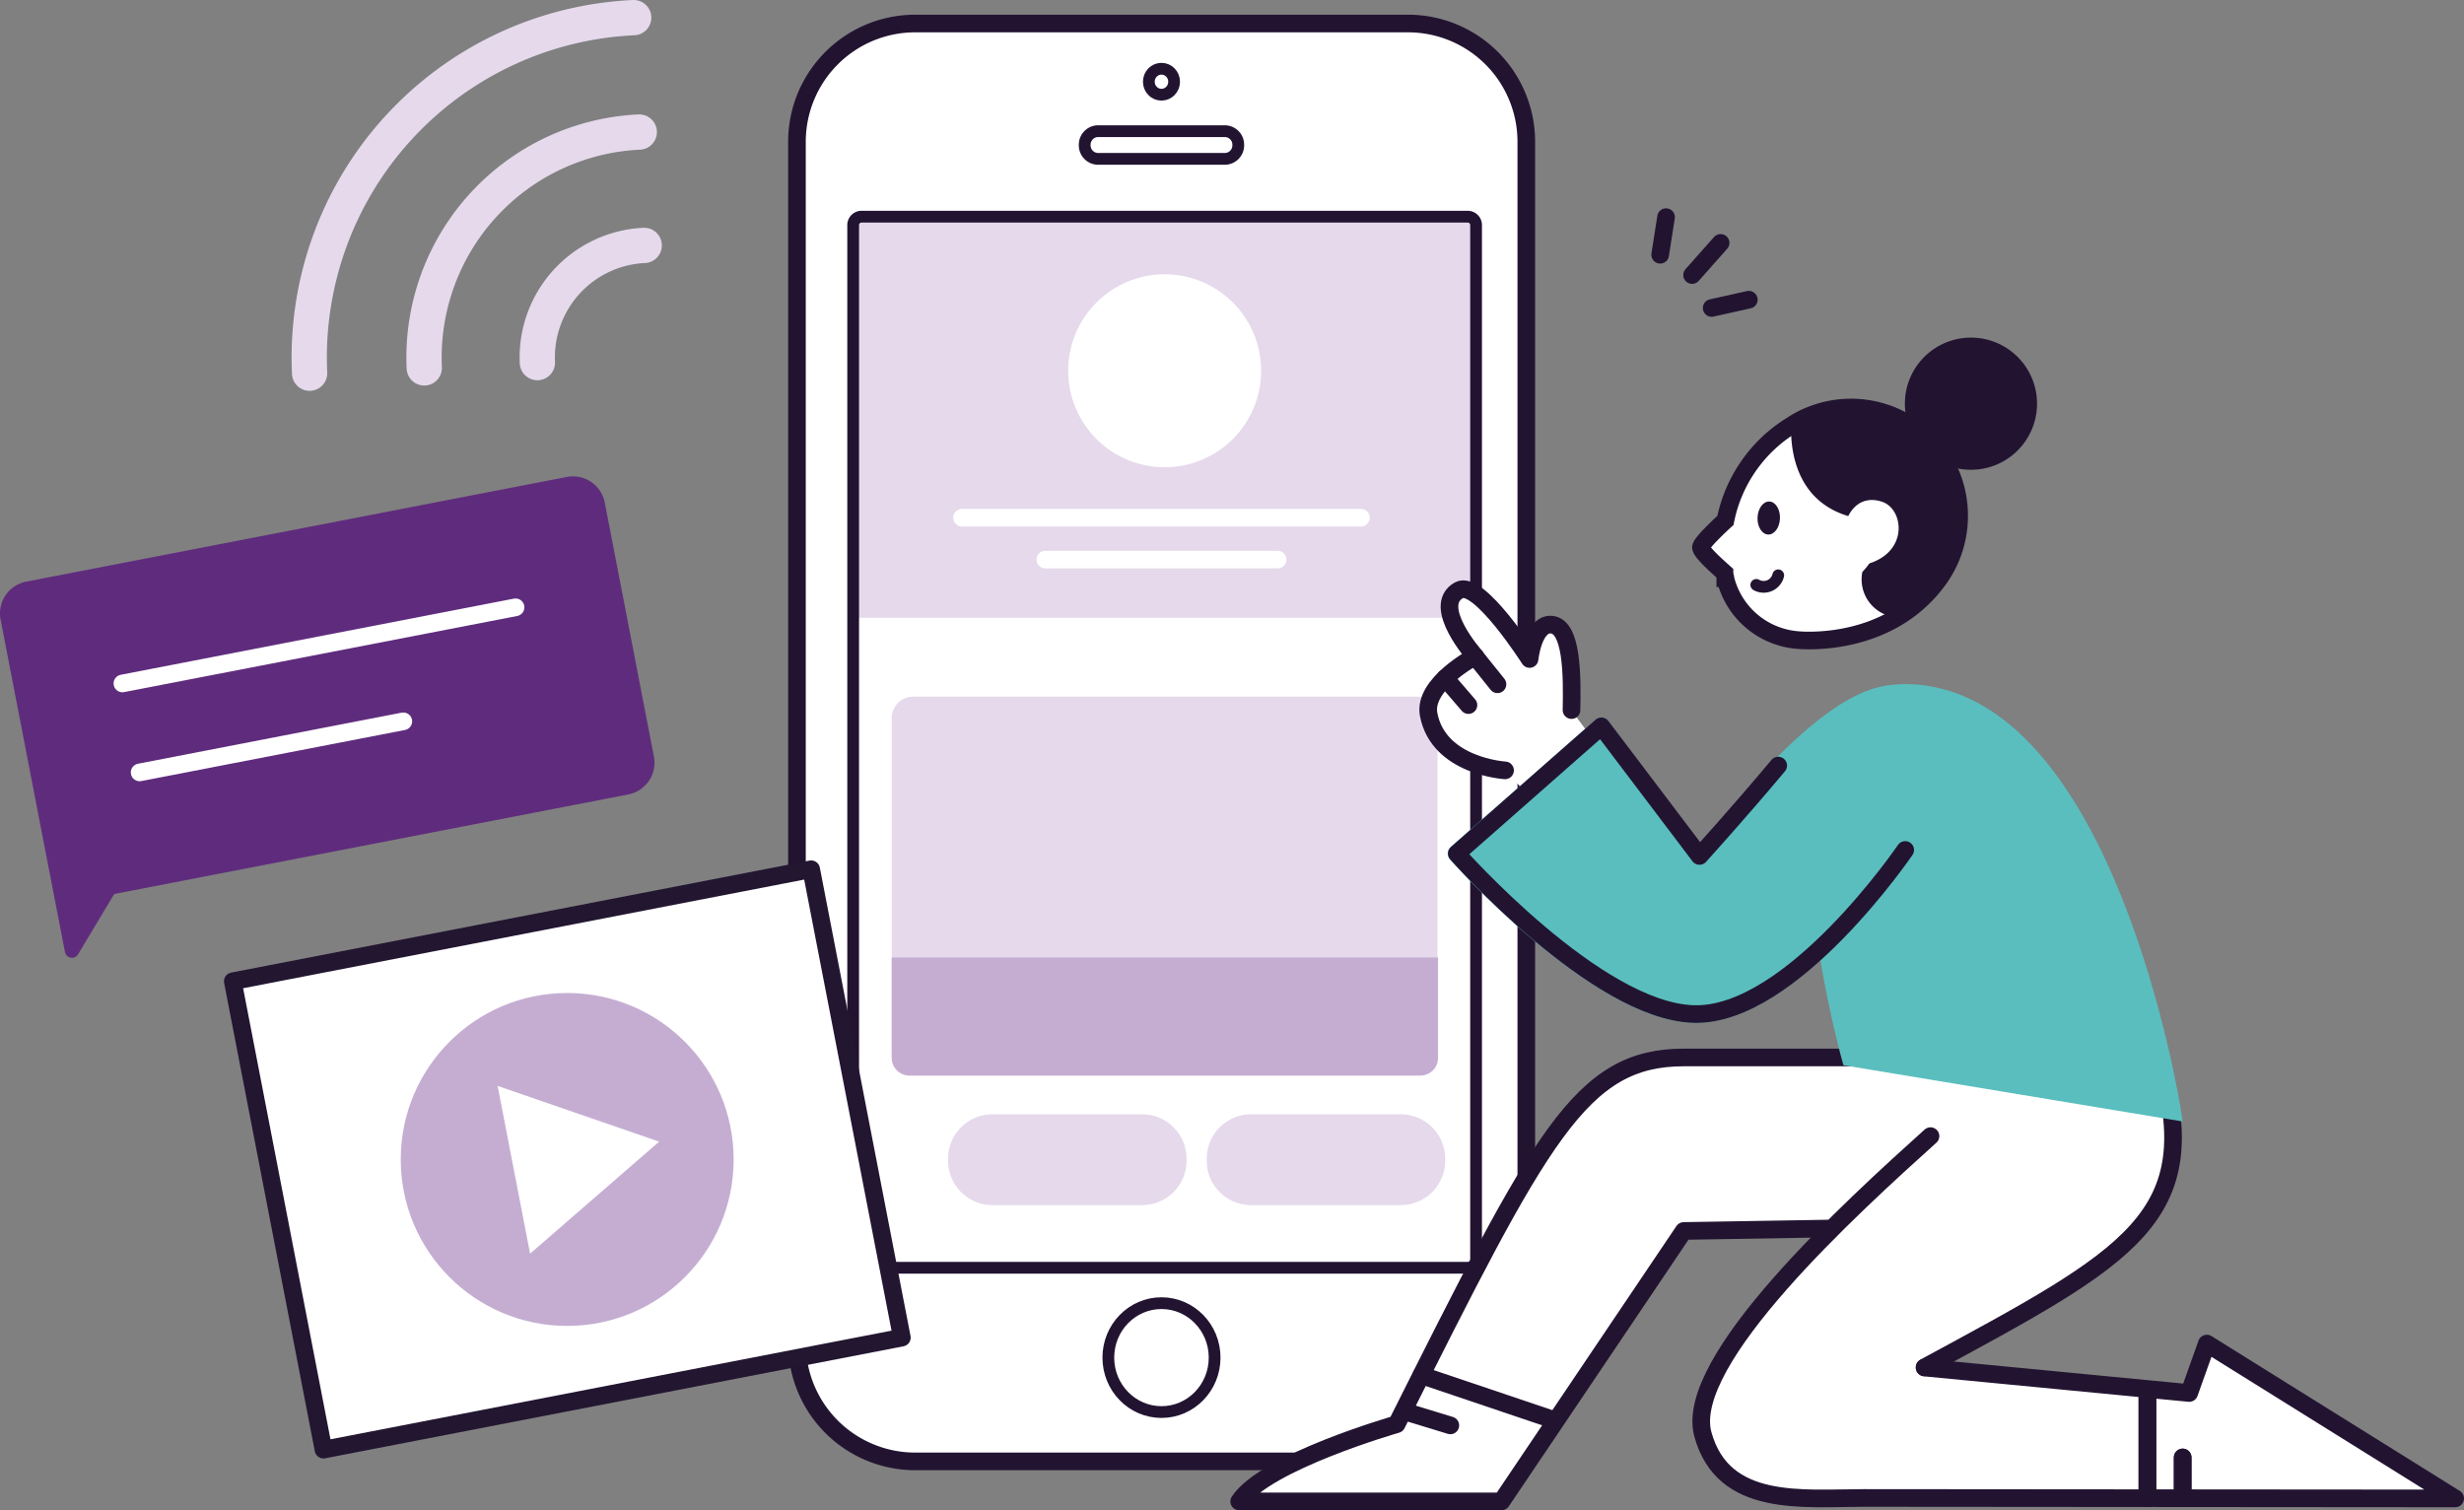 <?xml version="1.0" encoding="UTF-8"?><svg id="Layer_1" data-name="Layer 1" xmlns="http://www.w3.org/2000/svg" viewBox="0 0 419.09 256.89"><rect x="0" y="0" width="419.09" height="256.89" fill="#808080" stroke="none"/><defs><style>.cls-1,.cls-12,.cls-13,.cls-2,.cls-8,.cls-9{fill:none;}.cls-1,.cls-13,.cls-17,.cls-3,.cls-4,.cls-9{stroke:#221431;}.cls-1,.cls-12,.cls-13,.cls-14,.cls-15,.cls-17,.cls-2,.cls-8{stroke-linecap:round;}.cls-1,.cls-12,.cls-14,.cls-2,.cls-3,.cls-4,.cls-9{stroke-miterlimit:10;}.cls-1,.cls-12,.cls-13,.cls-14,.cls-15,.cls-3,.cls-8{stroke-width:3px;}.cls-2{stroke:#e5d9eb;stroke-width:6px;}.cls-10,.cls-17,.cls-3,.cls-4,.cls-5{fill:#fff;}.cls-17,.cls-4,.cls-9{stroke-width:2px;}.cls-6{fill:#e5d9eb;}.cls-7{fill:#c5add2;}.cls-12,.cls-8{stroke:#fff;}.cls-10,.cls-13,.cls-15,.cls-17,.cls-8{stroke-linejoin:round;}.cls-10{stroke:#231631;stroke-width:3px;}.cls-11{fill:#5f2c7d;}.cls-14,.cls-15{fill:#5abebe;stroke:#5abebe;}.cls-16{fill:#221431;}</style></defs><g id="Layer_1-2" data-name="Layer 1"><g id="Layer_9" data-name="Layer 9"><line class="cls-1" x1="287.8" y1="46.78" x2="292.65" y2="41.31"/><line class="cls-1" x1="291.13" y1="52.38" x2="297.45" y2="50.97"/><line class="cls-1" x1="282.37" y1="43.33" x2="283.37" y2="36.93"/></g><g id="Layer_8" data-name="Layer 8"><path class="cls-2" d="M212.05,272.15h0a57.86,57.86,0,0,0-55.12,60.47" transform="translate(-104.27 -269.15)"/><path class="cls-2" d="M213,291.61h0a38.39,38.39,0,0,0-36.57,40.11" transform="translate(-104.27 -269.15)"/><path class="cls-2" d="M213.84,310.89h0a19.07,19.07,0,0,0-18.17,19.93" transform="translate(-104.27 -269.15)"/></g><g id="Layer_7" data-name="Layer 7"><path class="cls-3" d="M343.82,517.7h-84a20.11,20.11,0,0,1-20-20.05V293.15a20.11,20.11,0,0,1,20-20h84a20.11,20.11,0,0,1,20.05,20v204.5A20.11,20.11,0,0,1,343.82,517.7Z" transform="translate(-104.27 -269.15)"/><ellipse class="cls-4" cx="197.55" cy="230.9" rx="9.04" ry="9.26"/><ellipse class="cls-4" cx="197.55" cy="13.9" rx="2.15" ry="2.21"/><path class="cls-4" d="M312.58,296.17H291.06a2.3,2.3,0,0,1-2.3-2.3v-.11a2.3,2.3,0,0,1,2.3-2.3h21.52a2.3,2.3,0,0,1,2.3,2.3v.11A2.3,2.3,0,0,1,312.58,296.17Z" transform="translate(-104.27 -269.15)"/><path class="cls-5" d="M353.91,484.77H250.8a1.43,1.43,0,0,1-1.42-1.42V307.44A1.43,1.43,0,0,1,250.8,306H353.91a1.43,1.43,0,0,1,1.42,1.42V483.35A1.43,1.43,0,0,1,353.91,484.77Z" transform="translate(-104.27 -269.15)"/><path class="cls-6" d="M298.54,474.11H273.07a7.54,7.54,0,0,1-7.54-7.54v-.36a7.54,7.54,0,0,1,7.54-7.54h25.47a7.54,7.54,0,0,1,7.54,7.54v.36A7.55,7.55,0,0,1,298.54,474.11Z" transform="translate(-104.27 -269.15)"/><path class="cls-6" d="M342.53,474.11H317.06a7.54,7.54,0,0,1-7.54-7.54v-.36a7.54,7.54,0,0,1,7.54-7.54h25.47a7.54,7.54,0,0,1,7.54,7.54v.36A7.55,7.55,0,0,1,342.53,474.11Z" transform="translate(-104.27 -269.15)"/><path class="cls-6" d="M345.13,452.07H259.58a3.64,3.64,0,0,1-3.64-3.64V391.28a3.64,3.64,0,0,1,3.64-3.64h85.55a3.64,3.64,0,0,1,3.64,3.64v57.15A3.63,3.63,0,0,1,345.13,452.07Z" transform="translate(-104.27 -269.15)"/><path class="cls-7" d="M255.94,432v17.08a3,3,0,0,0,3,3h86.92a3,3,0,0,0,3-3V432Z" transform="translate(-104.27 -269.15)"/><rect class="cls-6" x="145.12" y="36.87" width="105.94" height="68.2"/><circle class="cls-5" cx="198.09" cy="63.06" r="16.41"/><line class="cls-8" x1="163.62" y1="88.05" x2="231.48" y2="88.05"/><line class="cls-8" x1="177.8" y1="95.17" x2="217.3" y2="95.17"/><path class="cls-9" d="M353.91,484.77H250.8a1.43,1.43,0,0,1-1.42-1.42V307.44A1.43,1.43,0,0,1,250.8,306H353.91a1.43,1.43,0,0,1,1.42,1.42V483.35A1.43,1.43,0,0,1,353.91,484.77Z" transform="translate(-104.27 -269.15)"/></g><g id="Layer_10" data-name="Layer 10"><rect class="cls-10" x="150.65" y="425.79" width="100.2" height="81.14" transform="translate(-189.26 -222.49) rotate(-10.96)"/><circle class="cls-7" cx="96.47" cy="197.2" r="28.31"/><polygon class="cls-5" points="112.11 194.17 84.64 184.69 90.16 213.22 112.11 194.17"/><g id="Layer_14" data-name="Layer 14"><path class="cls-11" d="M200.67,350.27l-91.94,17.8a5.51,5.51,0,0,0-4.36,6.46l8.36,43.19a5.66,5.66,0,0,0,.15.59.54.54,0,0,0,0,.18l2.44,12.59a1.21,1.21,0,0,0,2.22.39l6.16-10.27,87.43-16.93a5.51,5.51,0,0,0,4.36-6.46l-8.36-43.19A5.51,5.51,0,0,0,200.67,350.27Z" transform="translate(-104.27 -269.15)"/><line class="cls-12" x1="20.82" y1="116.24" x2="87.69" y2="103.29"/><line class="cls-12" x1="23.75" y1="131.37" x2="68.6" y2="122.68"/></g></g><g id="Layer_6" data-name="Layer 6"><g id="Layer_5" data-name="Layer 5"><path class="cls-5" d="M416.23,478.15c-10.56,11.25-24.51,27.13-22.32,35,3.5,12.55,17,10.8,27.47,10.8l100.48.08-42.28-26.35-3,8.41-45-4.33c35-19,48.09-25.46,39.9-52.71H390.7c-17.61,0-24.27,13.35-48.88,62.38,0,0-22.4,6.42-26.78,13.13h43.61l32-46,21.61-.41" transform="translate(-104.27 -269.15)"/><line class="cls-13" x1="365.24" y1="236.9" x2="365.24" y2="254.81"/><line class="cls-13" x1="371.24" y1="247.88" x2="371.24" y2="254.81"/><path class="cls-13" d="M419,449H390.7c-17.61,0-24.27,13.35-48.88,62.38,0,0-22.4,6.42-26.78,13.13h44.61l31-46,24.61-.41" transform="translate(-104.27 -269.15)"/><path class="cls-13" d="M471.51,449c8.19,27.25-4.87,33.74-39.9,52.71" transform="translate(-104.27 -269.15)"/><path class="cls-13" d="M431.62,501.74l45,4.33,3-8.41L521.86,524l-100.48-.08c-10.51,0-24,1.75-27.47-10.8s25.47-38.81,38.71-50.74" transform="translate(-104.27 -269.15)"/><line class="cls-13" x1="365.24" y1="236.9" x2="365.24" y2="254.81"/><line class="cls-13" x1="371.24" y1="247.88" x2="371.24" y2="254.81"/><line class="cls-13" x1="241.76" y1="233.9" x2="263.95" y2="241.39"/><line class="cls-13" x1="239.09" y1="240.11" x2="246.68" y2="242.43"/></g><path class="cls-14" d="M419,449l54.71,9.07S462.55,387,428.19,387C401.68,387,419,449,419,449Z" transform="translate(-104.27 -269.15)"/><g id="Layer_3" data-name="Layer 3"><g id="Layer_4" data-name="Layer 4"><path class="cls-5" d="M360.21,400.17s-11.3-.65-13-9.51c-1-5.2,7.93-9.88,7.93-9.88s-7.63-8.55-2.76-11.25c3.39-1.88,12,11.7,12,11.7s.58-5.78,3.49-5.85c3.81-.08,3.75,8.81,3.64,14.54l4.78,6.43L365.73,406Z" transform="translate(-104.27 -269.15)"/><path class="cls-13" d="M371.56,389.92c.11-5.73.17-14.62-3.64-14.54-2.91.06-3.49,5.85-3.49,5.85s-8.64-13.57-12-11.7c-4.87,2.7,2.76,11.25,2.76,11.25s-8.92,4.68-7.93,9.88c1.68,8.86,13,9.51,13,9.51" transform="translate(-104.27 -269.15)"/><line class="cls-13" x1="250.89" y1="111.63" x2="254.7" y2="116.38"/><line class="cls-13" x1="245.81" y1="115.33" x2="249.76" y2="119.92"/></g><path class="cls-15" d="M426.18,387.18c-12.87.58-32.61,28.53-32.61,28.53l-16.94-23L352,414.32s23.7,26.86,40.34,27.3,35.93-27.91,35.93-27.91" transform="translate(-104.27 -269.15)"/><path class="cls-13" d="M406.72,399.36c-6.74,8.05-13.39,15.37-13.39,15.37l-16.69-22.05-24.59,21.64s23.7,26.86,40.34,27.3,35.93-27.91,35.93-27.91" transform="translate(-104.27 -269.15)"/></g><g id="Layer_2" data-name="Layer 2"><path class="cls-3" d="M437.49,356.82a18.39,18.39,0,0,0-28.58-15.28h0a24.66,24.66,0,0,0-11.17,16.12c-.09.08-4.09,3.74-4.16,4.56s3.46,3.87,4,4.36c0,.26.08.52.14.78,0,0,0,.09,0,.13h0A13.76,13.76,0,0,0,409.91,378h0s15.22,1.72,23.95-10.12v0A18.39,18.39,0,0,0,437.49,356.82Z" transform="translate(-104.27 -269.15)"/><ellipse class="cls-16" cx="405.13" cy="357.27" rx="2.81" ry="1.91" transform="translate(-70.49 480.39) rotate(-87.98)"/><path class="cls-17" d="M406.72,367a2.55,2.55,0,0,1-3.73,1.63" transform="translate(-104.27 -269.15)"/><circle id="bun" class="cls-16" cx="335.23" cy="68.66" r="11.24"/><path id="hair" class="cls-16" d="M409,340.53s-1.78,13.58,10.38,16.6c8.75,2.17,1.65,9.29,1.65,9.29a6.46,6.46,0,0,0,5.22,7.64s8-3.51,10.47-11.83-.72-17.8-7.92-21.65S412.73,337.38,409,340.53Z" transform="translate(-104.27 -269.15)"/><path id="ear" class="cls-5" d="M418.42,357.42s1.45-4.38,5.92-2.95c4.09,1.31,4.76,9.92-4.48,11" transform="translate(-104.27 -269.15)"/></g></g></g></svg>